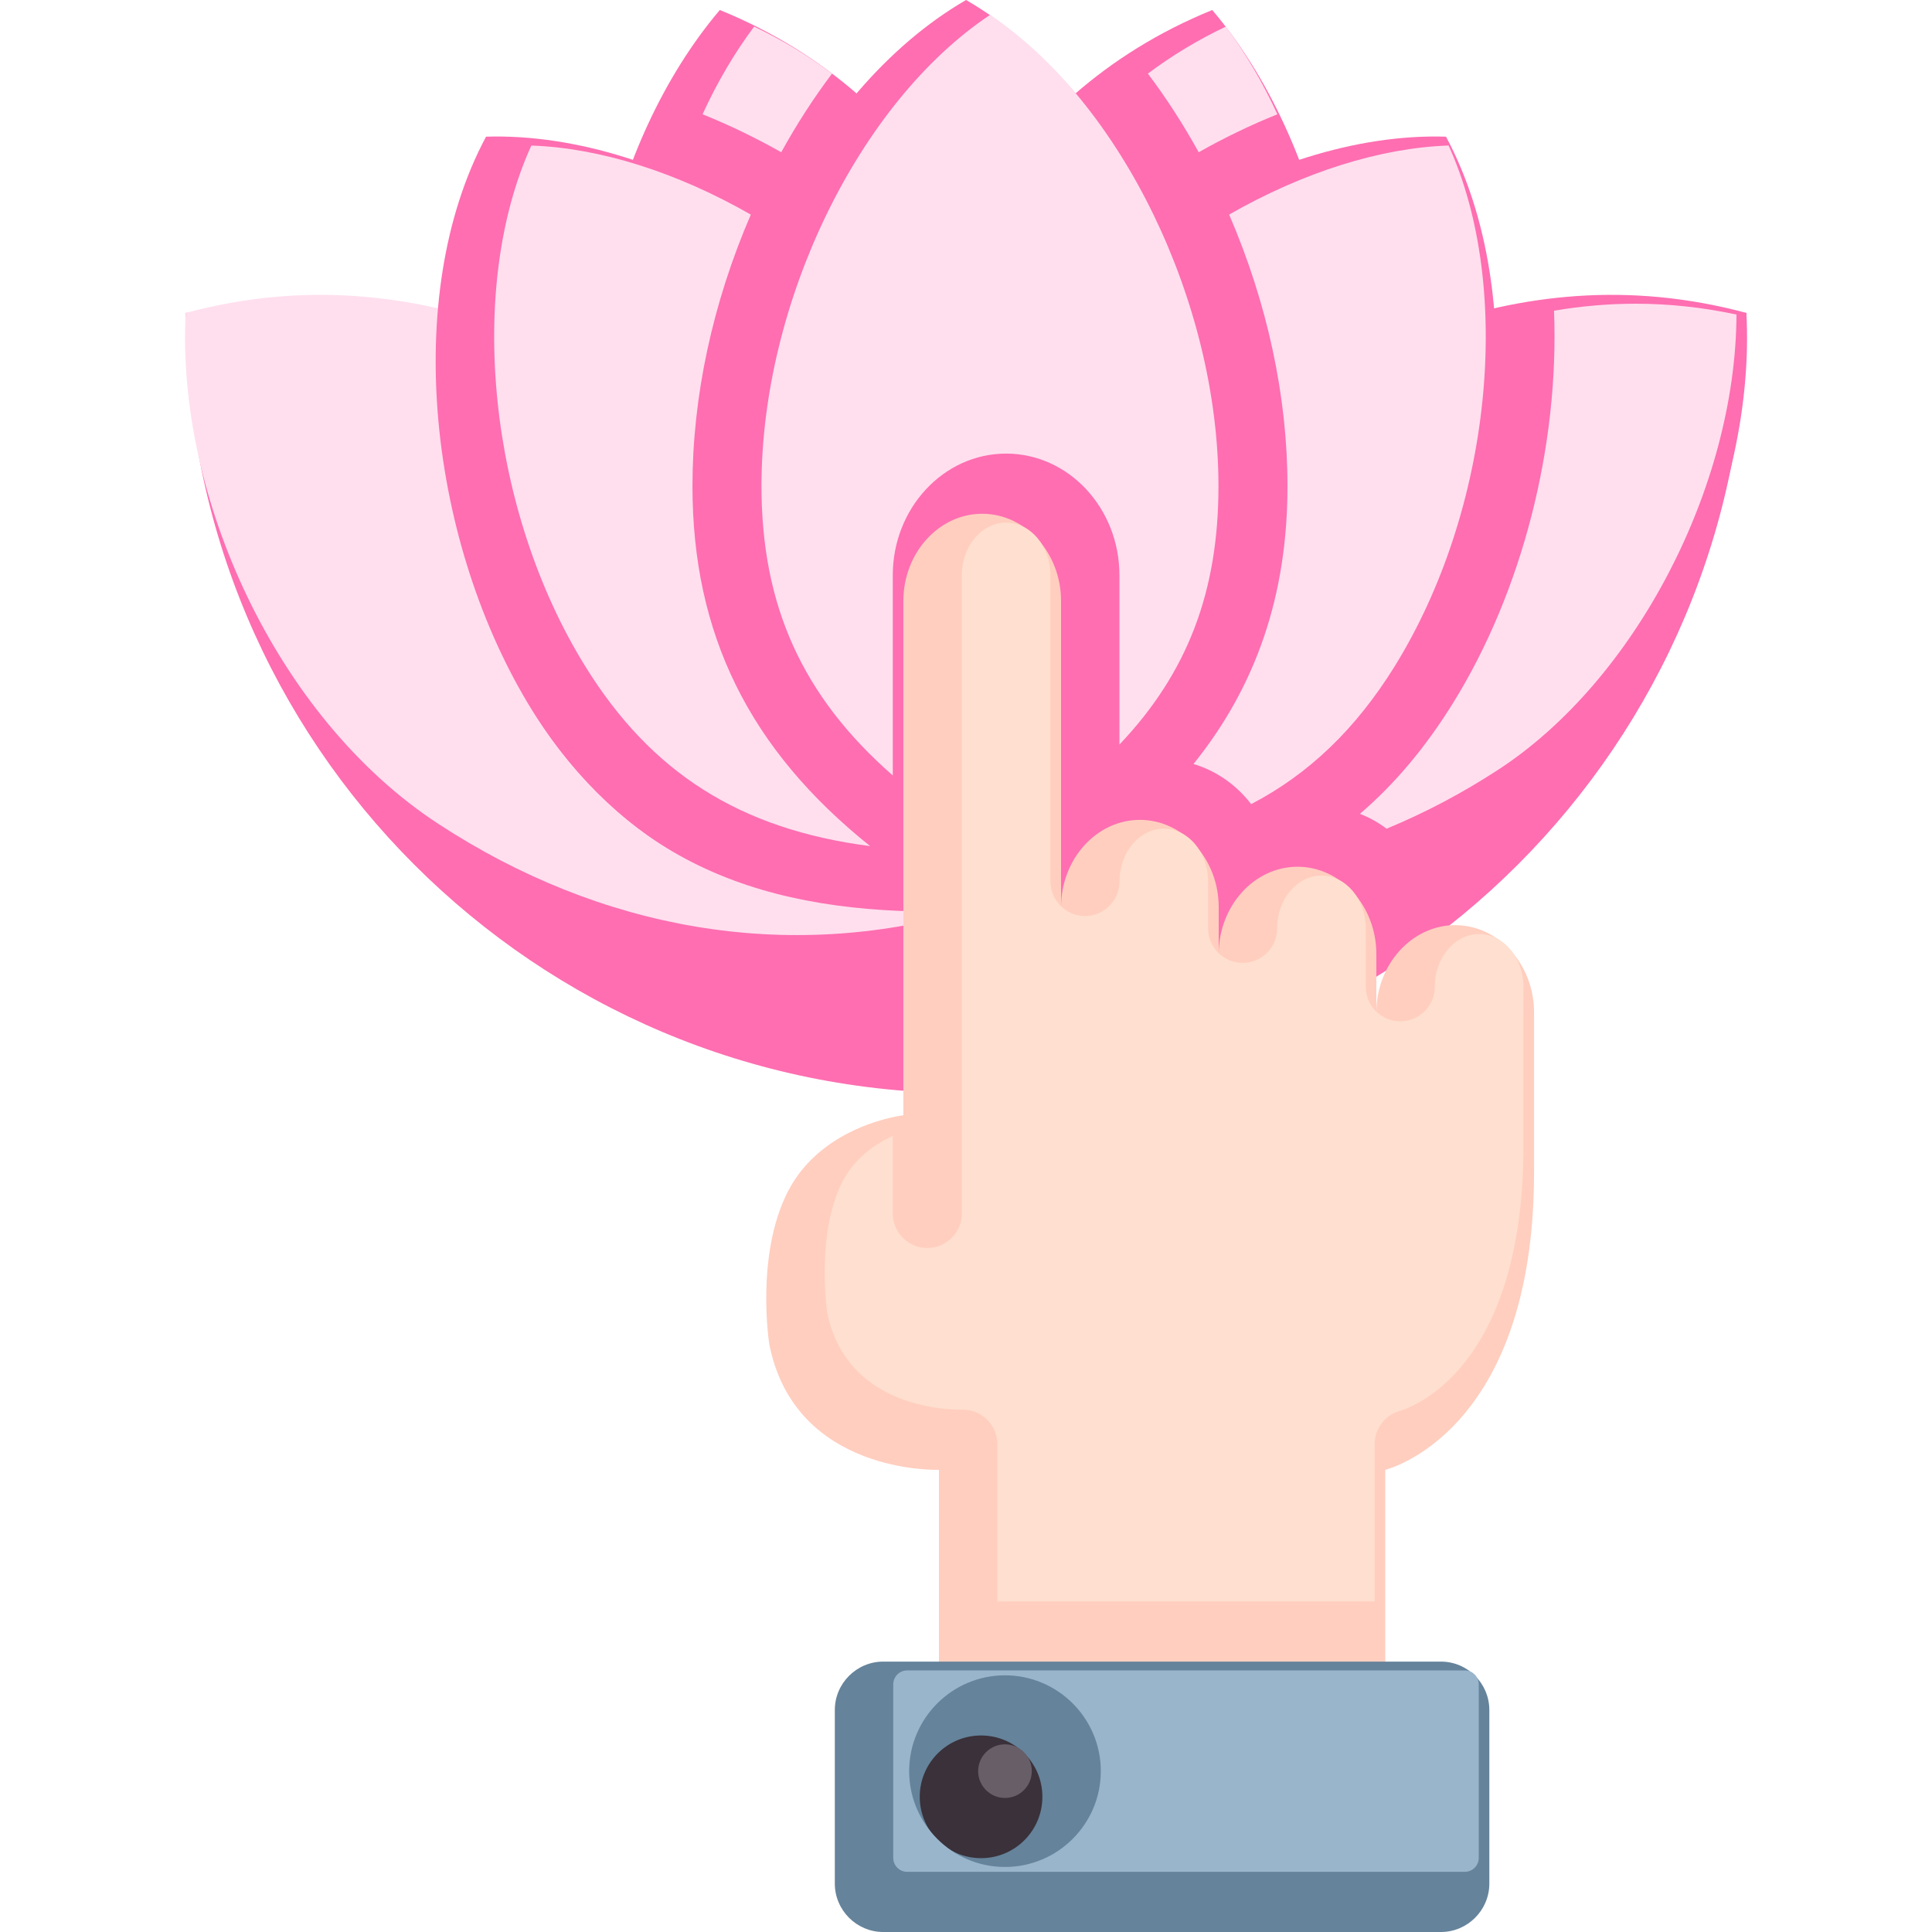 <?xml version="1.0" encoding="UTF-8"?> <svg xmlns="http://www.w3.org/2000/svg" width="50" height="50" viewBox="0 0 50 50" fill="none"><g clip-path="url(#clip0_636_4177)"><path d="M4.807 8.098C4.807 19.251 13.848 28.293 25.001 28.293C36.154 28.293 45.195 19.251 45.195 8.098" fill="#FE6EB1"></path><path d="M45.196 8.098C39.059 6.453 34.144 9.469 29.927 12.227C25.71 14.985 24.744 18.888 25.001 23.581C29.63 24.906 34.441 24.08 38.657 21.322C42.874 18.565 45.453 12.791 45.196 8.098Z" fill="#FE6EB1"></path><path d="M31.373 0.259C25.783 2.535 23.794 7.64 22.184 12.148C20.575 16.656 22.083 20.165 24.972 23.571C29.236 21.917 32.404 18.531 34.014 14.023C35.623 9.515 34.262 3.664 31.373 0.259Z" fill="#FE6EB1"></path><path d="M37.423 3.537C32.725 3.394 27.315 6.927 24.661 11.21C22.007 15.492 22.783 19.438 25.001 23.581C29.7 23.724 33.578 22.663 36.232 18.38C38.886 14.097 39.642 7.681 37.423 3.537Z" fill="#FE6EB1"></path><path d="M4.807 8.098C10.944 6.453 15.859 9.469 20.075 12.227C24.292 14.985 25.258 18.888 25.001 23.581C20.372 24.906 15.562 24.08 11.345 21.322C7.128 18.565 4.549 12.791 4.807 8.098Z" fill="#FFDFEE"></path><path d="M18.629 0.259C24.219 2.535 26.209 7.64 27.818 12.148C29.428 16.656 27.919 20.165 25.031 23.571C20.766 21.917 17.598 18.531 15.989 14.023C14.379 9.515 15.74 3.664 18.629 0.259Z" fill="#FE6EB1"></path><path d="M12.579 3.537C17.277 3.394 22.687 6.927 25.341 11.21C27.995 15.492 27.219 19.438 25.001 23.581C20.303 23.724 16.424 22.663 13.77 18.38C11.116 14.097 10.36 7.681 12.579 3.537Z" fill="#FE6EB1"></path><path d="M25.002 0C20.933 2.354 18.195 8.206 18.195 13.244C18.195 18.283 20.933 21.228 25.002 23.581C29.07 21.228 31.808 18.283 31.808 13.244C31.808 8.206 29.07 2.354 25.002 0Z" fill="#FE6EB1"></path><path d="M37.661 23.943C36.539 23.943 35.62 24.96 35.62 26.203V24.691C35.62 23.448 34.703 22.431 33.58 22.431C32.458 22.431 31.54 23.448 31.54 24.691V23.477C31.54 22.235 30.622 21.218 29.5 21.218C28.378 21.218 27.46 22.235 27.46 23.477V15.552C27.46 14.311 26.542 13.296 25.419 13.296C24.297 13.296 23.379 14.311 23.379 15.552V28.863C23.379 28.863 21.278 29.102 20.39 30.837C19.543 32.491 19.909 34.788 19.909 34.788C20.577 38.173 24.3 38.039 24.3 38.039V44.971H35.851V38.039C35.851 38.039 39.701 37.119 39.701 30.34V26.887V26.203C39.701 24.96 38.783 23.943 37.661 23.943Z" fill="#FFCEBF"></path><path d="M37.291 50C37.98 50 38.544 49.436 38.544 48.747V44.255C38.544 43.566 37.98 43.002 37.291 43.002H22.858C22.169 43.002 21.605 43.566 21.605 44.255V48.747C21.605 49.436 22.169 50 22.858 50H37.291Z" fill="#65839B"></path><path d="M25.39 48.089C26.267 48.089 26.977 47.378 26.977 46.501C26.977 45.625 26.267 44.914 25.39 44.914C24.513 44.914 23.803 45.625 23.803 46.501C23.803 47.378 24.513 48.089 25.39 48.089Z" fill="#3A313A"></path><path d="M23.106 26.573C19.763 26.133 16.588 24.802 13.918 22.766C16.269 23.859 18.76 24.429 21.246 24.429C21.86 24.429 22.483 24.393 23.106 24.323L23.106 26.573Z" fill="#FE6EB1"></path><path d="M41.203 19.633C40.66 20.146 40.088 20.603 39.494 20.991C38.465 21.664 37.393 22.226 36.295 22.673C36.449 22.956 36.557 23.272 36.606 23.609C36.97 23.235 37.438 22.981 37.958 22.906C39.162 21.944 40.252 20.845 41.203 19.633Z" fill="#FE6EB1"></path><path d="M35.884 21.447C35.671 21.286 35.439 21.156 35.195 21.062C36.102 20.285 36.898 19.335 37.61 18.186C39.394 15.308 40.356 11.547 40.218 8.041C40.926 7.921 41.633 7.86 42.327 7.86C43.192 7.86 44.069 7.954 44.94 8.141C44.922 12.596 42.326 17.597 38.788 19.911C37.858 20.519 36.882 21.035 35.884 21.447Z" fill="#FFDFEE"></path><path d="M31.022 3.94C30.624 3.219 30.184 2.537 29.707 1.905C30.337 1.433 31.012 1.026 31.724 0.689C32.23 1.366 32.677 2.126 33.059 2.958C32.375 3.232 31.693 3.561 31.022 3.94Z" fill="#FFDFEE"></path><path d="M32.38 20.81C31.992 20.306 31.468 19.944 30.887 19.772C32.522 17.744 33.32 15.382 33.32 12.58C33.32 10.263 32.799 7.843 31.81 5.553C33.732 4.453 35.724 3.826 37.489 3.766C39.179 7.473 38.6 13.199 36.093 17.246C35.088 18.866 33.87 20.036 32.38 20.81Z" fill="#FFDFEE"></path><path d="M17.657 22.202C15.858 21.759 14.1 20.988 12.453 19.911C8.915 17.597 6.318 12.596 6.301 8.141C7.172 7.954 8.049 7.86 8.914 7.86C9.607 7.86 10.315 7.921 11.023 8.041C10.885 11.547 11.847 15.308 13.631 18.186C14.731 19.962 16.05 21.285 17.657 22.202Z" fill="#FFDFEE"></path><path d="M20.218 3.94C19.547 3.561 18.866 3.232 18.182 2.958C18.563 2.126 19.011 1.366 19.517 0.689C20.228 1.026 20.904 1.433 21.533 1.905C21.056 2.537 20.616 3.219 20.218 3.94Z" fill="#FFDFEE"></path><path d="M22.519 21.897C19.156 21.464 16.855 20.001 15.148 17.246C12.64 13.2 12.062 7.474 13.751 3.767C15.517 3.827 17.509 4.454 19.431 5.554C18.442 7.843 17.921 10.263 17.921 12.581C17.921 16.407 19.387 19.39 22.519 21.897Z" fill="#FFDFEE"></path><path d="M23.105 20.069C20.763 18.018 19.707 15.671 19.707 12.58C19.707 7.82 22.231 2.648 25.62 0.387C29.01 2.649 31.534 7.82 31.534 12.58C31.534 15.305 30.736 17.411 28.971 19.269V14.888C28.971 13.152 27.656 11.739 26.038 11.739C24.421 11.739 23.105 13.152 23.105 14.888V20.069Z" fill="#FFDFEE"></path><path d="M25.811 41.445V37.375C25.811 37.135 25.712 36.901 25.539 36.733C25.372 36.571 25.15 36.482 24.914 36.482C24.91 36.482 24.861 36.483 24.861 36.483C24.369 36.483 21.892 36.361 21.407 33.97C21.381 33.785 21.135 31.885 21.804 30.579C22.11 29.98 22.635 29.615 23.105 29.395V31.404C23.105 31.896 23.506 32.297 23.998 32.297C24.491 32.297 24.891 31.896 24.891 31.404V14.887C24.891 14.136 25.406 13.525 26.038 13.525C26.671 13.525 27.186 14.136 27.186 14.887V22.813C27.186 23.305 27.587 23.706 28.079 23.706C28.571 23.706 28.972 23.305 28.972 22.813C28.972 22.059 29.486 21.446 30.119 21.446C30.752 21.446 31.266 22.059 31.266 22.813V24.027C31.266 24.519 31.667 24.919 32.159 24.919C32.651 24.919 33.052 24.519 33.052 24.027C33.052 23.273 33.567 22.66 34.199 22.66C34.832 22.66 35.347 23.273 35.347 24.027V25.538C35.347 26.031 35.747 26.431 36.239 26.431C36.732 26.431 37.132 26.031 37.132 25.538C37.132 24.785 37.647 24.172 38.28 24.172C38.912 24.172 39.427 24.785 39.427 25.538V29.675C39.427 32.196 38.852 34.187 37.764 35.433C37.035 36.267 36.299 36.495 36.252 36.509C35.854 36.609 35.577 36.964 35.577 37.375V41.445H25.811V41.445Z" fill="#FFDFCF"></path><path d="M23.477 48.443C23.279 48.443 23.117 48.281 23.117 48.083V43.591C23.117 43.392 23.279 43.23 23.477 43.23H37.91C38.108 43.23 38.27 43.392 38.27 43.591V48.083C38.27 48.281 38.108 48.443 37.91 48.443H23.477ZM26.009 43.357C24.641 43.357 23.529 44.469 23.529 45.837C23.529 47.204 24.641 48.317 26.009 48.317C27.376 48.317 28.489 47.204 28.489 45.837C28.489 44.469 27.376 43.357 26.009 43.357Z" fill="#99B5CC"></path><path d="M26.009 46.531C25.626 46.531 25.314 46.22 25.314 45.837C25.314 45.454 25.626 45.143 26.009 45.143C26.392 45.143 26.703 45.454 26.703 45.837C26.703 46.22 26.392 46.531 26.009 46.531Z" fill="#685E68"></path></g><defs><clipPath id="clip0_636_4177"><rect width="50" height="50" fill="white"></rect></clipPath></defs></svg> 